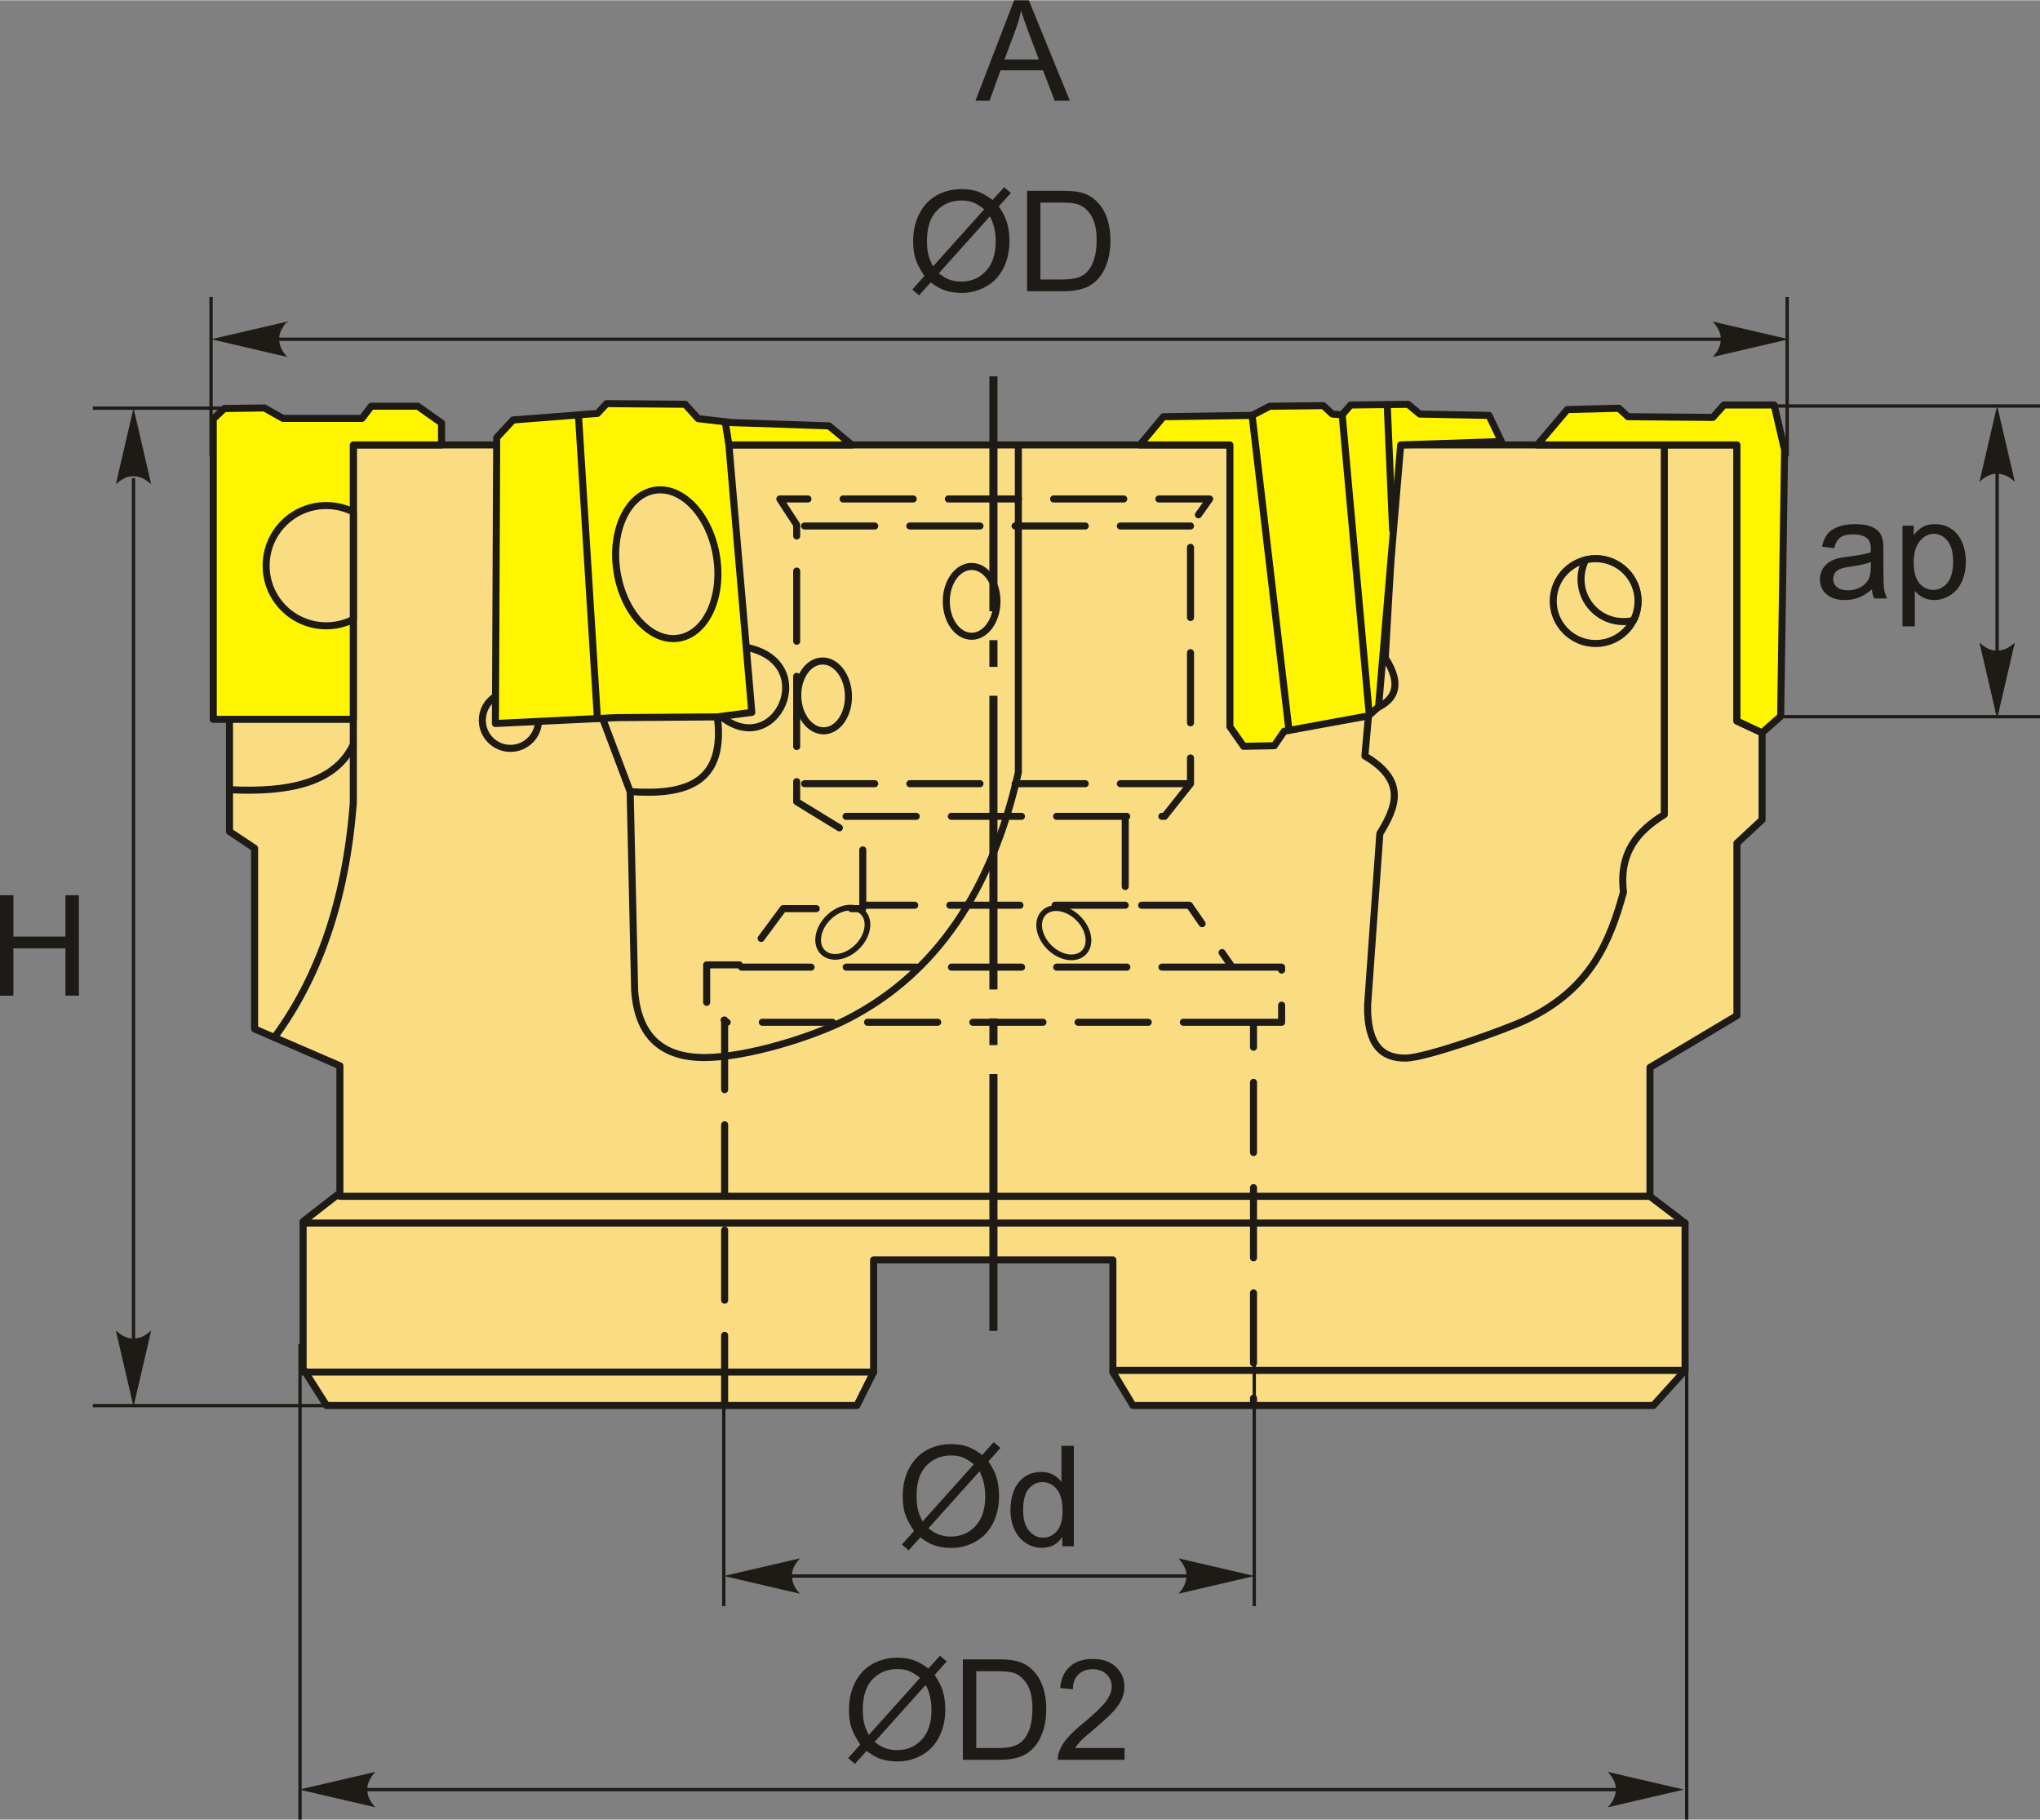 <?xml version="1.0" encoding="UTF-8"?>
<!DOCTYPE svg PUBLIC "-//W3C//DTD SVG 1.1//EN" "http://www.w3.org/Graphics/SVG/1.1/DTD/svg11.dtd">
<!-- Creator: CorelDRAW 2018 (64-Bit) -->
<svg xmlns="http://www.w3.org/2000/svg" xml:space="preserve" width="1453px" height="1296px" version="1.1" style="shape-rendering:geometricPrecision; text-rendering:geometricPrecision; image-rendering:optimizeQuality; fill-rule:evenodd; clip-rule:evenodd"
viewBox="0 0 388.19 346.14"
 xmlns:xlink="http://www.w3.org/1999/xlink">
 <rect x="0" y="0" width="388.19" height="346.14" fill="#808080" stroke="none"/>
 <defs>
  <style type="text/css">
   <![CDATA[
    .str2 {stroke:#1E1A16;stroke-width:0.63;stroke-miterlimit:22.926}
    .str0 {stroke:#1E1A16;stroke-width:1.34;stroke-linecap:round;stroke-linejoin:round;stroke-miterlimit:22.926}
    .str1 {stroke:#1E1A16;stroke-width:1.34;stroke-linecap:round;stroke-linejoin:round;stroke-miterlimit:22.926;stroke-dasharray:13.35 6.68}
    .fil1 {fill:none}
    .fil5 {fill:#1E1A16}
    .fil2 {fill:#FFF500}
    .fil0 {fill:#FADC82}
    .fil3 {fill:#1E1A16;fill-rule:nonzero}
    .fil4 {fill:#1E1A16;fill-rule:nonzero}
   ]]>
  </style>
 </defs>
 <g id="Layer_x0020_1">
  <g id="_2066797474096">
   <g>
    <polygon class="fil0 str0" points="60.86,84.6 43.67,102.43 43.67,158.15 48.45,161.33 48.45,195.71 64.68,202.72 64.68,226.91 57.68,232.34 57.68,260.34 62.14,267.35 163.06,267.35 166.24,260.99 166.24,239.65 211.77,239.65 211.77,261.01 215.59,267.35 314.61,267.35 320.65,260.67 320.65,232.64 313.97,227.55 313.97,203.04 330.52,193.17 330.52,160.37 335.3,155.92 335.3,139.36 330.52,137.13 330.52,84.6 "/>
    <path class="fil1 str0" d="M67.23 84.6l0 68.13c-1.45,18.87 -6.77,33.38 -15.02,44.61"/>
    <path class="fil1 str0" d="M67.23 141.59c-3.42,7.3 -12.26,9.18 -23.56,8.6"/>
    <path class="fil1 str0" d="M265.93 84.6c-0.77,13.51 -1.55,27.02 -2.33,40.53 3.39,5.24 1.97,8.44 -3.11,10.1 -0.25,2.85 -0.51,5.7 -0.77,8.55 8.02,4.71 5.95,9.72 2.85,14.76 -0.78,10.88 -1.56,21.76 -2.33,32.64 -0.13,7.65 2.81,10.18 7.34,10.07 3.89,-0.09 18.73,-5.34 22.81,-7.27 12.34,-5.86 15.95,-14.92 18.54,-24.3 -0.91,-7.64 2.81,-11.68 7.77,-14.76l0 -70.32"/>
    <circle class="fil0 str0" cx="303.63" cy="114.31" r="8.07"/>
    <path class="fil0 str0" d="M303.63 106.24c4.46,0 8.07,3.62 8.07,8.07 0,1.32 -0.31,2.57 -0.88,3.67 -0.61,0.15 -1.24,0.23 -1.9,0.23 -4.46,0 -8.07,-3.61 -8.07,-8.07 0,-1.32 0.32,-2.57 0.88,-3.67 0.61,-0.15 1.25,-0.23 1.9,-0.23z"/>
    <line class="fil1 str0" x1="166.24" y1="260.99" x2="57.68" y2= "260.99" />
    <line class="fil1 str0" x1="320.65" y1="260.67" x2="211.77" y2= "260.67" />
    <line class="fil1 str0" x1="320.65" y1="232.64" x2="57.68" y2= "232.64" />
    <line class="fil1 str0" x1="313.97" y1="227.55" x2="64.68" y2= "227.55" />
    <path class="fil1 str0" d="M112.41 130.64l7.5 19.91 0.86 37.9c0.65,8.94 5.49,12.77 13.48,12.7 7.92,-0.06 20.38,-3.87 27.26,-7.44 16.41,-8.49 27.17,-24.09 32.27,-46.8l0 -62.31"/>
    <path class="fil1 str0" d="M119.91 150.55c10.54,0.74 18.52,-1.44 16.49,-14.99 11.05,10.34 20.7,-10.55 4.49,-12.63"/>
    <ellipse class="fil0 str0" transform="matrix(1 -0.031 0.031 1 156.629 132.348)" rx="4.82" ry="6.64"/>
    <ellipse class="fil0 str0" cx="184.89" cy="114.36" rx="4.82" ry="6.64"/>
    <ellipse class="fil0 str0" transform="matrix(0.57 0.573 -0.573 0.57 160.376 177.312)" rx="4.82" ry="6.64"/>
    <ellipse class="fil0 str0" transform="matrix(-0.57 0.573 0.573 0.57 202.43 177.407)" rx="4.82" ry="6.64"/>
    <path class="fil1 str1" d="M137.89 267.35l0 -73.34 -3.42 0 0 -10.49 6.64 0 7.92 -10.7 15.15 0 0 -12.64 -12.58 -7.71 0 -52.67 -3.21 -4.92 81.79 0 -3.64 5.14 0 49.03 -4.93 6.21 -63.72 0m80.64 39.18l-100.64 0m76.23 -39.18l0 16.91 12.2 0 8.14 11.78 9.42 0 0 10.49 -5.35 0 0 72.91m-11.99 -167.33l-74.94 0m74.94 49.03l-74.94 0m62.52 23.12l-49.94 0m70.28 11.78l-93.35 0"/>
    <polygon class="fil2 str0" points="67.23,84.6 67.23,136.81 40.58,136.81 40.58,79.66 42.68,77.67 50.31,77.56 53.84,79.55 68.88,79.55 70.65,77.23 79.49,77.23 84.02,80.43 84.02,84.6 "/>
    <path class="fil0 str0" d="M67.23 97.35l0 20.44c-1.55,0.78 -3.3,1.22 -5.15,1.22 -6.32,0 -11.44,-5.12 -11.44,-11.44 0,-6.32 5.12,-11.44 11.44,-11.44 1.85,0 3.6,0.44 5.15,1.22z"/>
    <circle class="fil0 str0" cx="97.13" cy="136.98" r="5.35"/>
    <polygon class="fil2 str0" points="97.63,79.85 94.52,83.21 94.27,137.6 117.3,136.48 136.5,136.34 143.06,135.48 138.7,84.6 162.1,84.6 157.75,80.97 139.33,80.35 132.85,79.6 130.37,76.86 115.43,76.74 113.69,78.6 "/>
    <line class="fil1 str0" x1="110.07" y1="78.88" x2="113.68" y2= "136.66" />
    <line class="fil1 str0" x1="138.7" y1="84.6" x2="138" y2= "80.19" />
    <ellipse class="fil0 str0" transform="matrix(0.987 -0.161 0.161 0.987 126.88 107.293)" rx="9.58" ry="14.25"/>
    <polygon class="fil2 str0" points="262.33,134.42 260.41,136.14 244.35,139.08 242.49,141.82 236.65,141.94 234.04,138.21 234.04,84.6 216.91,84.6 221.38,79.23 238.26,78.98 241.62,77.24 251.8,77.12 253.54,78.73 255.4,78.86 257.01,77 267.94,76.87 270.18,78.73 283.34,78.98 285.7,83.95 266.53,84.6 "/>
    <polygon class="fil2 str0" points="330.52,84.6 292.53,84.6 298.24,77.87 308.05,77.62 309.79,79.23 325.93,79.36 328.04,77 337.6,77 339.59,85.56 338.84,136.23 335.3,139.36 330.52,137.13 "/>
    <line class="fil1 str0" x1="260.49" y1="135.23" x2="255.4" y2= "78.86" />
    <line class="fil1 str0" x1="245.28" y1="138.91" x2="238.26" y2= "78.98" />
    <line class="fil1 str0" x1="263.97" y1="76.92" x2="265" y2= "100.82" />
   </g>
   <path class="fil3" d="M356.2 112.08c-0.88,0.74 -1.72,1.26 -2.53,1.57 -0.81,0.3 -1.68,0.46 -2.6,0.46 -1.53,0 -2.71,-0.37 -3.53,-1.12 -0.82,-0.74 -1.23,-1.68 -1.23,-2.83 0,-0.68 0.16,-1.3 0.46,-1.86 0.32,-0.56 0.72,-1.01 1.22,-1.34 0.51,-0.34 1.07,-0.6 1.7,-0.77 0.46,-0.12 1.17,-0.24 2.1,-0.35 1.9,-0.23 3.31,-0.5 4.21,-0.81 0.01,-0.32 0.01,-0.52 0.01,-0.61 0,-0.95 -0.22,-1.62 -0.67,-2.01 -0.6,-0.53 -1.5,-0.8 -2.69,-0.8 -1.11,0 -1.93,0.2 -2.46,0.59 -0.53,0.38 -0.92,1.07 -1.17,2.06l-2.31 -0.32c0.21,-0.99 0.55,-1.78 1.04,-2.39 0.48,-0.6 1.18,-1.07 2.09,-1.39 0.9,-0.33 1.96,-0.49 3.16,-0.49 1.19,0 2.16,0.13 2.9,0.41 0.74,0.28 1.29,0.63 1.64,1.05 0.35,0.43 0.6,0.96 0.74,1.61 0.07,0.4 0.11,1.12 0.11,2.15l0 3.12c0,2.17 0.05,3.55 0.15,4.13 0.1,0.58 0.29,1.14 0.58,1.67l-2.47 0c-0.23,-0.49 -0.39,-1.07 -0.45,-1.73zm-0.19 -5.21c-0.86,0.35 -2.14,0.64 -3.86,0.88 -0.97,0.14 -1.66,0.3 -2.06,0.47 -0.4,0.17 -0.71,0.43 -0.93,0.76 -0.22,0.33 -0.33,0.7 -0.33,1.11 0,0.62 0.23,1.14 0.71,1.55 0.48,0.41 1.18,0.62 2.09,0.62 0.91,0 1.72,-0.19 2.43,-0.59 0.7,-0.39 1.23,-0.93 1.56,-1.61 0.25,-0.53 0.38,-1.31 0.38,-2.33l0.01 -0.86z"/>
   <path id="1" class="fil3" d="M362.02 119.12l0 -19.16 2.14 0 0 1.82c0.5,-0.7 1.08,-1.23 1.72,-1.58 0.63,-0.36 1.4,-0.53 2.31,-0.53 1.19,0 2.23,0.3 3.14,0.91 0.9,0.6 1.59,1.46 2.05,2.56 0.46,1.11 0.7,2.32 0.7,3.64 0,1.41 -0.26,2.69 -0.77,3.82 -0.51,1.13 -1.25,2 -2.22,2.6 -0.97,0.6 -1.99,0.91 -3.07,0.91 -0.78,0 -1.49,-0.17 -2.11,-0.5 -0.62,-0.33 -1.13,-0.74 -1.54,-1.24l0 6.75 -2.35 0zm2.14 -12.15c0,1.77 0.36,3.09 1.08,3.94 0.72,0.85 1.6,1.27 2.63,1.27 1.04,0 1.94,-0.44 2.68,-1.32 0.74,-0.88 1.11,-2.24 1.11,-4.09 0,-1.76 -0.36,-3.07 -1.09,-3.95 -0.72,-0.88 -1.59,-1.31 -2.6,-1.31 -1,0 -1.88,0.46 -2.65,1.39 -0.78,0.94 -1.16,2.29 -1.16,4.07z"/>
   <line class="fil1 str2" x1="380.03" y1="135.53" x2="380.03" y2= "87.11" />
   <path id="стрелка.cdr" class="fil4" d="M380.03 136.68l-3.36 -14.47c1.04,0.94 2.19,1.58 3.36,1.53 1.24,-0.05 2.18,-0.45 3.37,-1.53l-3.37 14.47z"/>
   <line class="fil1 str2" x1="25.41" y1="261.93" x2="25.41" y2= "90.9" />
   <path id="стрелка.cdr_0" class="fil4" d="M25.41 77.61l-3.37 14.47c1.04,-0.94 2.19,-1.58 3.36,-1.53 1.25,0.05 2.18,0.45 3.37,1.53l-3.36 -14.47z"/>
   <path id="стрелка.cdr_1" class="fil4" d="M25.41 267.56l-3.37 -14.48c1.04,0.95 2.19,1.58 3.36,1.54 1.25,-0.06 2.18,-0.45 3.37,-1.54l-3.36 14.48z"/>
   <polygon class="fil3" points="0,189.38 0,170.27 2.55,170.27 2.55,178.14 12.46,178.14 12.46,170.27 15.01,170.27 15.01,189.38 12.46,189.38 12.46,180.38 2.55,180.38 2.55,189.38 "/>
   <line class="fil1 str2" x1="68.25" y1="340.43" x2="313.18" y2= "340.43" />
   <path id="стрелка.cdr_2" class="fil4" d="M56.95 340.43l14.47 -3.37c-0.95,1.04 -1.58,2.19 -1.53,3.36 0.05,1.24 0.44,2.18 1.53,3.37l-14.47 -3.36z"/>
   <path id="стрелка.cdr_3" class="fil4" d="M320.42 340.43l-14.47 -3.37c0.94,1.04 1.58,2.19 1.53,3.36 -0.05,1.24 -0.45,2.18 -1.53,3.37l14.47 -3.36z"/>
   <path class="fil3" d="M176.67 317.4l2.19 -2.44 1.29 1.09 -2.3 2.57c0.75,1.11 1.25,2.08 1.51,2.92 0.34,1.09 0.52,2.32 0.52,3.67 0,1.96 -0.4,3.7 -1.19,5.23 -0.79,1.53 -1.91,2.69 -3.34,3.47 -1.43,0.78 -2.96,1.17 -4.57,1.17 -1.2,0 -2.29,-0.17 -3.26,-0.5 -0.75,-0.27 -1.63,-0.77 -2.63,-1.51l-2.21 2.47 -1.29 -1.1 2.31 -2.58c-0.86,-1.29 -1.43,-2.39 -1.72,-3.31 -0.29,-0.92 -0.43,-2.02 -0.43,-3.31 0,-1.96 0.39,-3.71 1.18,-5.24 0.78,-1.53 1.88,-2.69 3.3,-3.48 1.42,-0.79 3,-1.19 4.73,-1.19 1.17,0 2.2,0.16 3.07,0.47 0.88,0.3 1.82,0.84 2.84,1.6zm-1.59 1.77c-0.82,-0.65 -1.54,-1.09 -2.16,-1.32 -0.61,-0.24 -1.33,-0.35 -2.15,-0.35 -1.91,0 -3.49,0.64 -4.73,1.93 -1.24,1.29 -1.86,3.22 -1.86,5.78 0,1 0.09,1.9 0.28,2.68 0.14,0.58 0.43,1.3 0.87,2.15l9.75 -10.87zm1.07 1.34l-9.71 10.83c0.67,0.55 1.3,0.93 1.86,1.15 0.74,0.29 1.54,0.43 2.4,0.43 1.9,0 3.46,-0.67 4.7,-2 1.24,-1.34 1.85,-3.22 1.85,-5.63 0,-1.81 -0.36,-3.4 -1.1,-4.78z"/>
   <path id="1" class="fil3" d="M183.22 334.76l0 -19.11 6.61 0c1.5,0 2.63,0.09 3.42,0.28 1.1,0.25 2.04,0.71 2.81,1.37 1.02,0.85 1.77,1.93 2.27,3.26 0.51,1.33 0.76,2.84 0.76,4.55 0,1.45 -0.17,2.73 -0.51,3.85 -0.34,1.12 -0.78,2.05 -1.31,2.79 -0.54,0.73 -1.12,1.31 -1.75,1.73 -0.63,0.42 -1.39,0.74 -2.29,0.96 -0.9,0.22 -1.92,0.32 -3.08,0.32l-6.93 0zm2.55 -2.24l4.09 0c1.26,0 2.26,-0.11 2.97,-0.35 0.72,-0.24 1.3,-0.56 1.72,-0.99 0.6,-0.6 1.07,-1.41 1.41,-2.43 0.33,-1.01 0.5,-2.24 0.5,-3.68 0,-2.01 -0.33,-3.54 -0.99,-4.62 -0.65,-1.08 -1.45,-1.8 -2.39,-2.16 -0.68,-0.27 -1.78,-0.39 -3.29,-0.39l-4.02 0 0 14.62z"/>
   <path id="2" class="fil3" d="M213.99 332.52l0 2.24 -12.7 0c-0.02,-0.56 0.07,-1.1 0.28,-1.63 0.32,-0.86 0.84,-1.71 1.56,-2.54 0.72,-0.83 1.75,-1.79 3.09,-2.88 2.07,-1.71 3.48,-3.05 4.22,-4.05 0.74,-1 1.11,-1.94 1.11,-2.83 0,-0.93 -0.33,-1.71 -1,-2.35 -0.67,-0.64 -1.55,-0.96 -2.62,-0.96 -1.14,0 -2.05,0.34 -2.74,1.02 -0.68,0.67 -1.02,1.6 -1.03,2.8l-2.42 -0.24c0.17,-1.8 0.8,-3.17 1.88,-4.11 1.08,-0.94 2.53,-1.42 4.36,-1.42 1.84,0 3.3,0.51 4.37,1.53 1.08,1.02 1.61,2.28 1.61,3.79 0,0.76 -0.15,1.51 -0.47,2.25 -0.31,0.74 -0.83,1.52 -1.56,2.34 -0.74,0.81 -1.95,1.94 -3.63,3.36 -1.42,1.19 -2.33,1.99 -2.73,2.41 -0.4,0.42 -0.73,0.84 -1,1.27l9.42 0z"/>
   <line class="fil1 str2" x1="57.09" y1="255.65" x2="57.09" y2= "346.14" />
   <line class="fil1 str2" x1="320.96" y1="257.02" x2="320.96" y2= "346.14" />
   <line class="fil1 str2" x1="44.25" y1="77.6" x2="17.66" y2= "77.6" />
   <line class="fil1 str2" x1="103.97" y1="267.38" x2="17.66" y2= "267.38" />
   <line class="fil1 str2" x1="339.38" y1="136.3" x2="388.18" y2= "136.3" />
   <path id="стрелка.cdr_4" class="fil4" d="M380.03 77.13l-3.36 14.48c1.04,-0.95 2.19,-1.58 3.36,-1.54 1.24,0.06 2.18,0.45 3.37,1.54l-3.37 -14.48z"/>
   <line class="fil1 str2" x1="139.94" y1="299.79" x2="233" y2= "299.79" />
   <path id="стрелка.cdr_5" class="fil4" d="M137.75 299.79l14.47 -3.36c-0.94,1.04 -1.58,2.19 -1.53,3.36 0.05,1.24 0.45,2.18 1.53,3.37l-14.47 -3.37z"/>
   <path id="стрелка.cdr_6" class="fil4" d="M238.72 299.79l-14.48 -3.36c0.95,1.04 1.58,2.19 1.54,3.36 -0.06,1.24 -0.45,2.18 -1.54,3.37l14.48 -3.37z"/>
   <path class="fil3" d="M186.9 276.77l2.19 -2.44 1.29 1.09 -2.3 2.57c0.75,1.11 1.25,2.08 1.51,2.92 0.35,1.09 0.52,2.32 0.52,3.67 0,1.96 -0.4,3.7 -1.19,5.23 -0.79,1.53 -1.9,2.68 -3.34,3.47 -1.43,0.78 -2.95,1.17 -4.57,1.17 -1.2,0 -2.29,-0.17 -3.26,-0.51 -0.75,-0.26 -1.63,-0.76 -2.63,-1.5l-2.21 2.46 -1.29 -1.09 2.31 -2.58c-0.86,-1.29 -1.43,-2.4 -1.72,-3.31 -0.29,-0.92 -0.43,-2.02 -0.43,-3.31 0,-1.96 0.39,-3.71 1.18,-5.24 0.79,-1.53 1.89,-2.69 3.31,-3.49 1.41,-0.78 2.99,-1.18 4.73,-1.18 1.17,0 2.19,0.16 3.06,0.46 0.88,0.31 1.83,0.84 2.84,1.61zm-1.59 1.77c-0.82,-0.65 -1.54,-1.09 -2.15,-1.33 -0.61,-0.23 -1.33,-0.35 -2.16,-0.35 -1.91,0 -3.48,0.65 -4.73,1.94 -1.24,1.29 -1.86,3.21 -1.86,5.78 0,1 0.09,1.9 0.28,2.68 0.14,0.58 0.43,1.3 0.87,2.15l9.75 -10.87zm1.08 1.34l-9.72 10.83c0.68,0.55 1.3,0.93 1.86,1.15 0.74,0.29 1.54,0.43 2.4,0.43 1.9,0 3.46,-0.67 4.7,-2.01 1.24,-1.34 1.85,-3.21 1.85,-5.62 0,-1.81 -0.36,-3.4 -1.09,-4.78z"/>
   <path id="1" class="fil3" d="M202.14 294.13l0 -1.76c-0.88,1.37 -2.18,2.05 -3.89,2.05 -1.1,0 -2.12,-0.3 -3.05,-0.91 -0.93,-0.6 -1.65,-1.45 -2.16,-2.54 -0.51,-1.09 -0.76,-2.34 -0.76,-3.75 0,-1.38 0.23,-2.63 0.69,-3.76 0.46,-1.12 1.16,-1.98 2.08,-2.58 0.92,-0.6 1.96,-0.89 3.1,-0.89 0.84,0 1.58,0.17 2.23,0.52 0.65,0.36 1.19,0.82 1.6,1.38l0 -6.87 2.36 0 0 19.11 -2.2 0zm-7.45 -6.91c0,1.77 0.37,3.09 1.13,3.97 0.75,0.88 1.64,1.31 2.66,1.31 1.03,0 1.91,-0.42 2.63,-1.25 0.72,-0.84 1.08,-2.11 1.08,-3.83 0,-1.89 -0.36,-3.28 -1.1,-4.16 -0.73,-0.89 -1.64,-1.33 -2.72,-1.33 -1.05,0 -1.92,0.43 -2.63,1.28 -0.7,0.85 -1.05,2.18 -1.05,4.01z"/>
   <line class="fil1 str2" x1="137.73" y1="262.96" x2="137.73" y2= "305.53" />
   <line class="fil1 str2" x1="238.67" y1="258.82" x2="238.67" y2= "305.53" />
   <path id="ось.cdr" class="fil5" d="M188.27 71.55l1.54 0 0 44.69 -1.54 0 0 -44.69zm1.54 181.61l-1.54 0 0 -48.87 1.54 0 0 48.87zm-1.54 -59.45l0 5.07 1.54 0 0 -5.07 -1.54 0zm0 -71.97l0 5.08 1.54 0 0 -5.08 -1.54 0zm0 66.46l0 -55.88 1.54 0 0 55.88 -1.54 0z"/>
   <line class="fil1 str2" x1="40.16" y1="86.77" x2="40.16" y2= "56.46" />
   <line class="fil1 str2" x1="46.41" y1="64.49" x2="337.6" y2= "64.49" />
   <path id="стрелка.cdr_7" class="fil4" d="M40.18 64.49l14.48 -3.36c-0.95,1.04 -1.58,2.19 -1.54,3.36 0.06,1.24 0.45,2.18 1.54,3.37l-14.48 -3.37z"/>
   <path id="стрелка.cdr_8" class="fil4" d="M340.39 64.49l-14.47 -3.36c0.95,1.04 1.58,2.19 1.53,3.36 -0.05,1.24 -0.45,2.18 -1.53,3.37l14.47 -3.37z"/>
   <path class="fil3" d="M188.88 38l2.19 -2.44 1.29 1.09 -2.3 2.57c0.75,1.11 1.25,2.08 1.51,2.91 0.35,1.1 0.52,2.33 0.52,3.68 0,1.96 -0.4,3.7 -1.19,5.23 -0.79,1.53 -1.9,2.68 -3.34,3.46 -1.43,0.79 -2.95,1.18 -4.57,1.18 -1.2,0 -2.29,-0.17 -3.26,-0.51 -0.75,-0.26 -1.63,-0.76 -2.63,-1.5l-2.21 2.46 -1.29 -1.1 2.31 -2.57c-0.86,-1.3 -1.43,-2.4 -1.71,-3.32 -0.29,-0.91 -0.44,-2.02 -0.44,-3.3 0,-1.96 0.4,-3.71 1.18,-5.24 0.79,-1.54 1.89,-2.7 3.31,-3.49 1.41,-0.79 2.99,-1.18 4.73,-1.18 1.17,0 2.19,0.15 3.07,0.46 0.87,0.31 1.82,0.84 2.83,1.61zm-1.58 1.76c-0.83,-0.64 -1.55,-1.08 -2.16,-1.32 -0.61,-0.23 -1.33,-0.35 -2.16,-0.35 -1.91,0 -3.48,0.65 -4.72,1.94 -1.25,1.29 -1.87,3.21 -1.87,5.77 0,1.01 0.09,1.91 0.29,2.69 0.13,0.58 0.42,1.29 0.87,2.14l9.75 -10.87zm1.07 1.35l-9.72 10.83c0.68,0.54 1.3,0.93 1.86,1.15 0.74,0.28 1.54,0.43 2.4,0.43 1.9,0 3.47,-0.67 4.7,-2.01 1.24,-1.34 1.86,-3.22 1.86,-5.63 0,-1.81 -0.37,-3.39 -1.1,-4.77z"/>
   <path id="1" class="fil3" d="M195.44 55.36l0 -19.11 6.61 0c1.49,0 2.63,0.09 3.41,0.27 1.1,0.25 2.04,0.71 2.82,1.37 1.01,0.85 1.77,1.94 2.27,3.27 0.5,1.32 0.75,2.84 0.75,4.54 0,1.45 -0.17,2.74 -0.51,3.86 -0.34,1.12 -0.77,2.05 -1.31,2.78 -0.53,0.74 -1.11,1.31 -1.75,1.73 -0.63,0.43 -1.39,0.75 -2.28,0.96 -0.9,0.22 -1.93,0.33 -3.09,0.33l-6.92 0zm2.54 -2.24l4.09 0c1.27,0 2.26,-0.12 2.98,-0.35 0.72,-0.24 1.29,-0.57 1.72,-1 0.6,-0.6 1.07,-1.41 1.4,-2.42 0.34,-1.02 0.51,-2.24 0.51,-3.69 0,-2 -0.34,-3.54 -0.99,-4.62 -0.66,-1.07 -1.46,-1.79 -2.4,-2.16 -0.68,-0.26 -1.77,-0.39 -3.28,-0.39l-4.03 0 0 14.63z"/>
   <line class="fil1 str2" x1="340.08" y1="86.77" x2="340.08" y2= "56.46" />
   <line class="fil1 str2" x1="334.07" y1="77.19" x2="388.18" y2= "77.19" />
   <path class="fil3" d="M185.62 19.11l7.36 -19.11 2.79 0 7.81 19.11 -2.89 0 -2.22 -5.79 -8.08 0 -2.08 5.79 -2.69 0zm5.52 -7.85l6.54 0 -2 -5.29c-0.61,-1.62 -1.06,-2.95 -1.38,-3.99 -0.26,1.24 -0.62,2.46 -1.06,3.67l-2.1 5.61z"/>
  </g>
 </g>
</svg>

